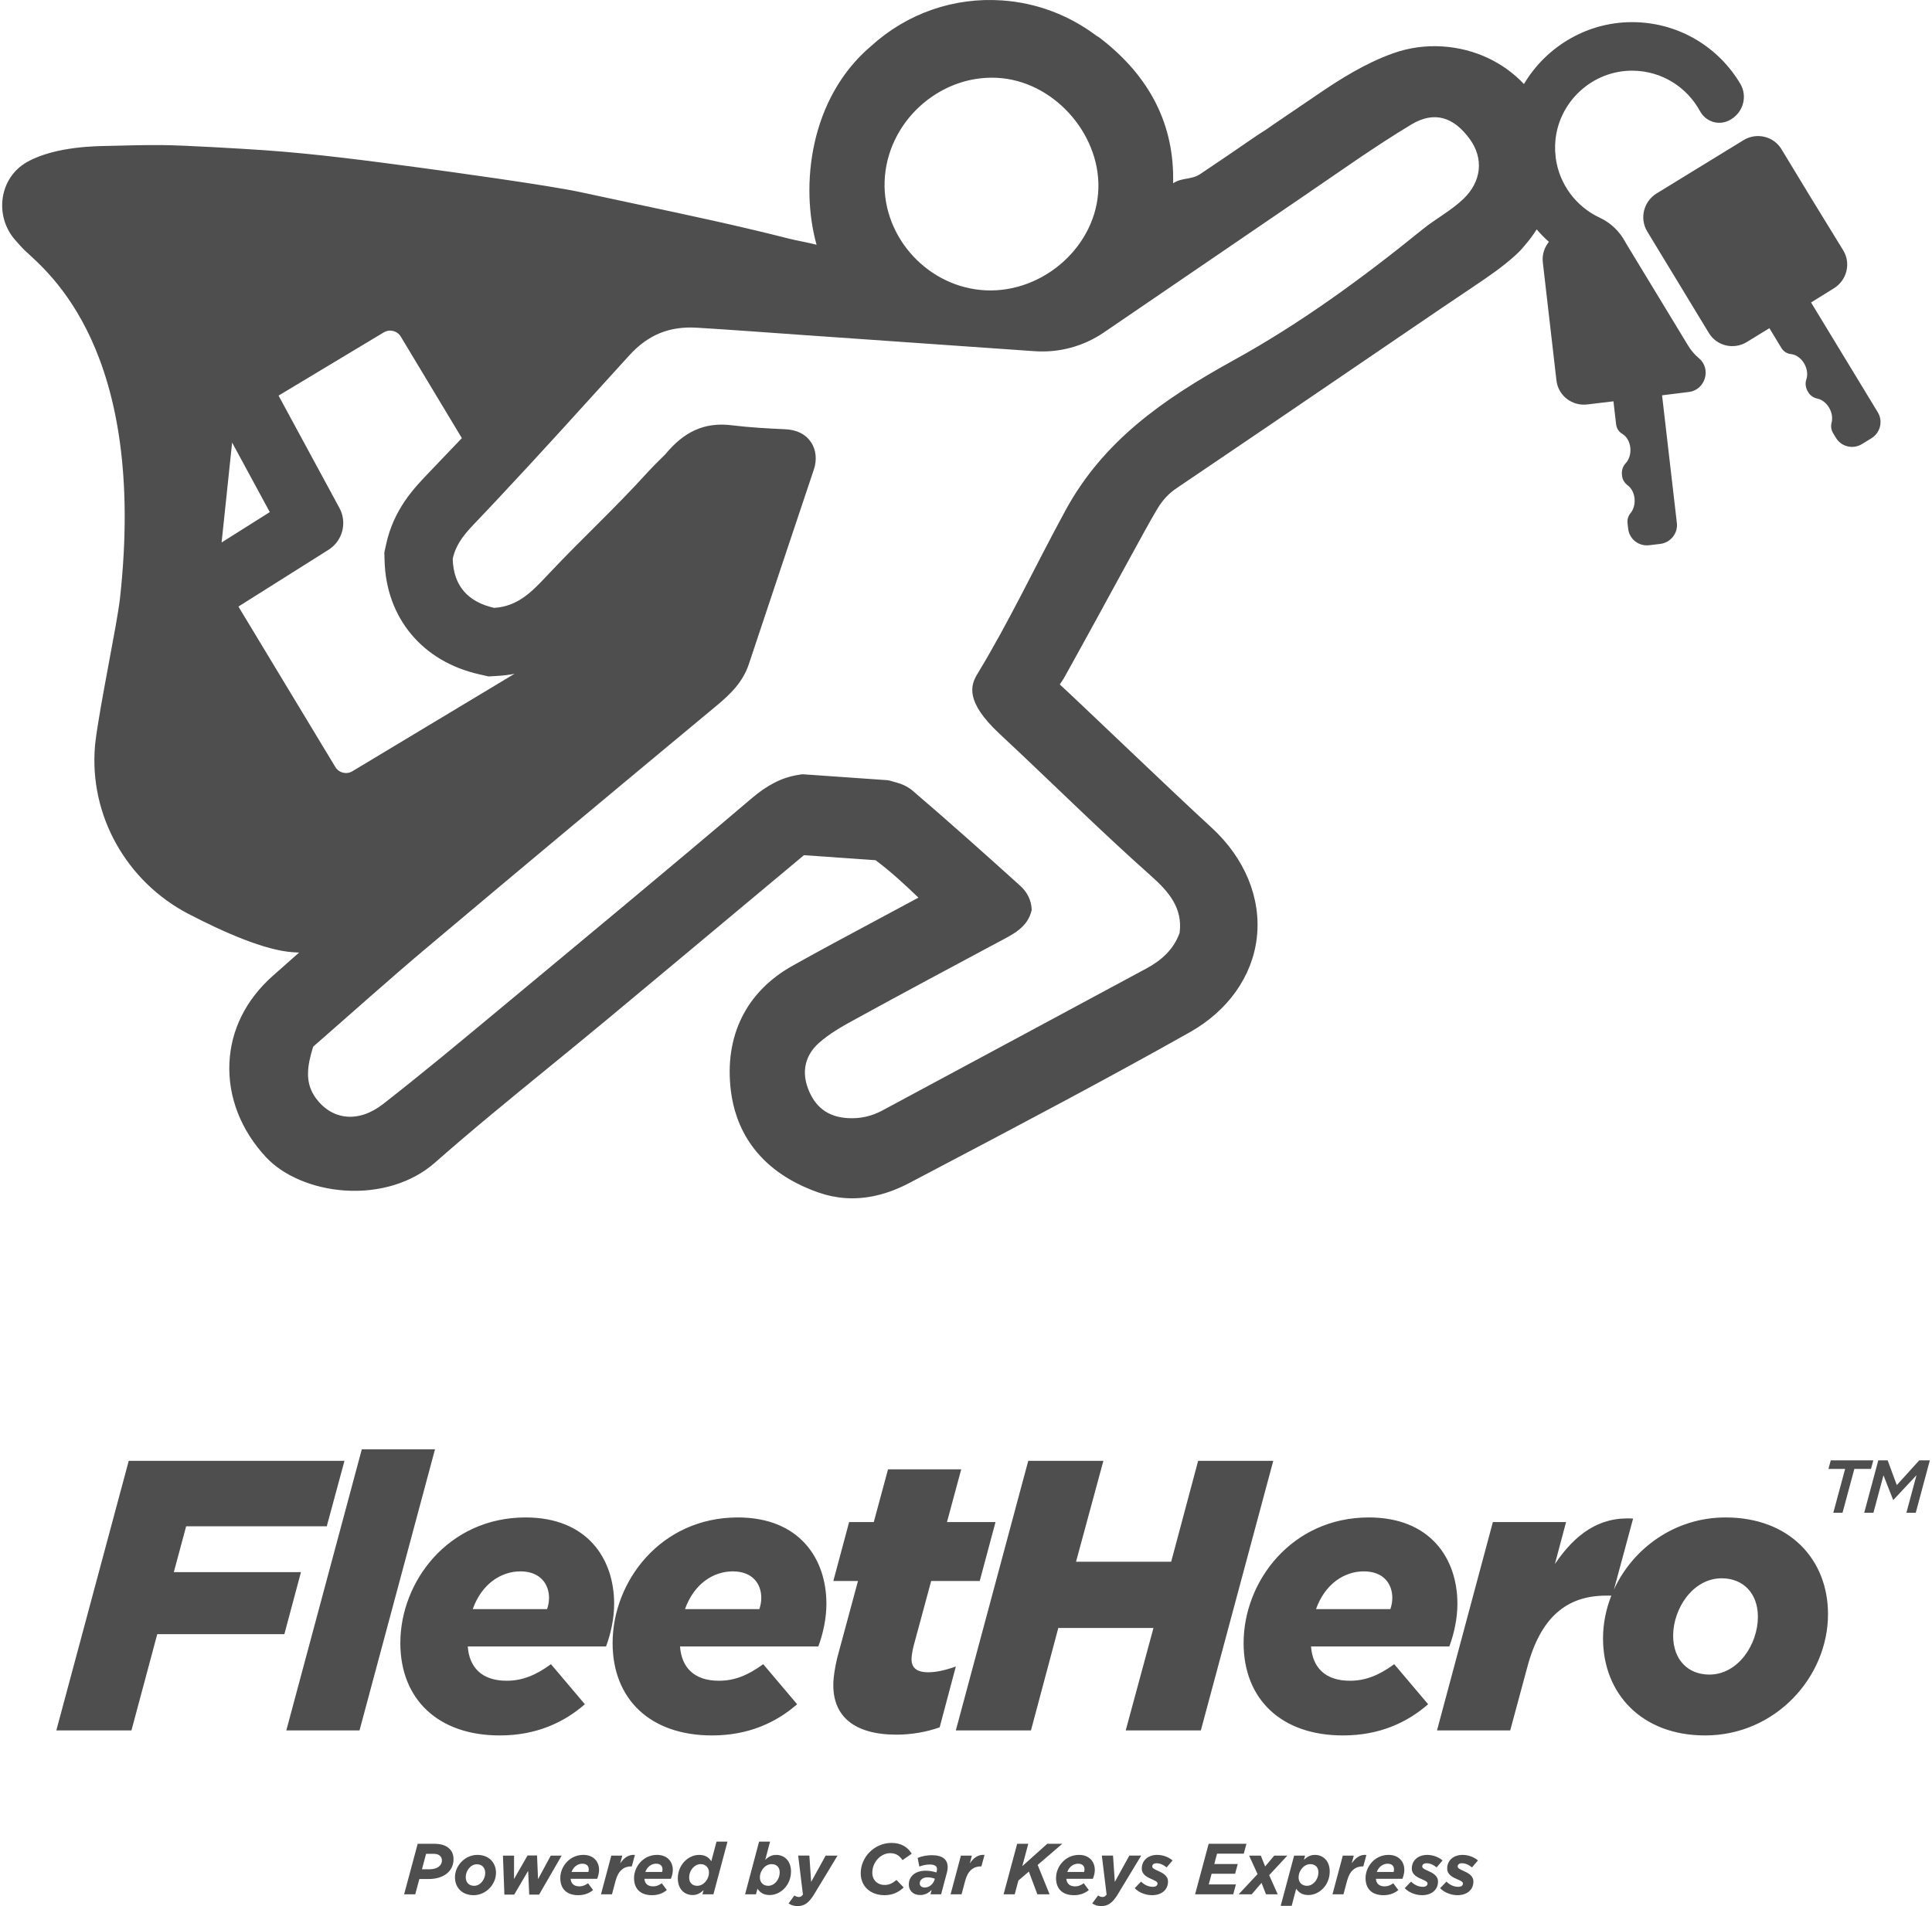 <svg width="304" height="300" viewBox="0 0 304 300" fill="none" xmlns="http://www.w3.org/2000/svg">
<path d="M18.864 94.276C18.427 98.213 15.729 110.92 15.015 116.747C14.992 116.942 14.969 117.154 14.949 117.379C13.999 128.335 19.915 138.776 29.671 143.848C35.453 146.854 41.744 149.569 46.058 149.869C46.389 149.892 46.725 149.91 47.061 149.925C45.672 151.152 44.288 152.38 42.906 153.607C38.691 157.358 36.339 162.086 36.099 167.279C35.854 172.623 37.903 177.9 41.868 182.14C44.606 185.068 49.215 187.022 54.199 187.371C59.657 187.752 64.842 186.161 68.423 183.004C74.255 177.864 80.415 172.836 86.374 167.974C89.344 165.549 92.412 163.043 95.418 160.545C102.98 154.256 110.527 147.947 118.059 141.653L126.502 134.599L137.764 135.387C140.151 137.16 142.305 139.163 144.518 141.279C142.321 142.469 140.118 143.648 137.913 144.825C133.577 147.147 129.091 149.546 124.709 151.998C117.394 156.093 113.947 163.084 115.002 171.681C115.657 177.003 118.576 184.1 128.778 187.687C130.152 188.169 131.571 188.465 132.996 188.566C136.264 188.793 139.653 187.997 143.068 186.199L147.319 183.961C160.463 177.041 174.054 169.883 187.235 162.455C193.226 159.078 197.063 153.658 197.76 147.586C198.472 141.375 195.873 135.058 190.63 130.252C184.328 124.478 168.846 109.592 166.752 107.728C166.802 107.649 166.855 107.574 166.901 107.506C167.103 107.205 167.31 106.912 167.482 106.604C174.642 93.72 180.224 83.188 182.126 80.054C182.969 78.664 183.899 77.669 185.141 76.833C194.785 70.325 204.557 63.664 214.008 57.224C218.256 54.329 222.504 51.435 226.737 48.555L228.187 47.581L231.435 45.393L231.887 45.088C234.067 43.62 236.317 42.105 238.391 40.231C238.684 39.968 238.967 39.693 239.242 39.41L239.939 38.607C240.621 37.819 241.243 36.983 241.798 36.104C242.394 36.801 243.036 37.458 243.723 38.066C243.003 38.943 242.624 40.092 242.763 41.297L244.907 59.881C245.183 62.255 247.35 63.942 249.749 63.657L253.876 63.162L254.293 66.771C254.366 67.407 254.722 67.971 255.27 68.289C255.947 68.683 256.452 69.524 256.538 70.544C256.617 71.494 256.313 72.37 255.788 72.924C255.323 73.411 255.142 74.103 255.217 74.76L255.237 74.929C255.306 75.53 255.649 76.038 256.127 76.394C256.705 76.826 257.124 77.599 257.2 78.52C257.273 79.407 257.013 80.233 256.548 80.786C256.18 81.228 256.028 81.806 256.094 82.367L256.195 83.241C256.382 84.858 257.862 86.012 259.498 85.815L261.228 85.608C262.865 85.411 264.04 83.941 263.855 82.322L261.526 62.219L265.722 61.697C265.742 61.694 265.765 61.692 265.785 61.689C268.346 61.331 269.311 58.05 267.331 56.385C266.666 55.827 266.088 55.158 265.628 54.4L258.672 42.938L255.919 38.4C255.851 38.288 255.788 38.177 255.727 38.064C254.826 36.394 253.434 35.061 251.714 34.26C247.994 32.53 245.334 28.979 244.791 24.831C244.784 24.715 244.776 24.599 244.766 24.485C244.748 24.233 244.723 23.99 244.7 23.753C244.677 23.187 244.693 22.611 244.751 22.03C245.372 15.863 250.656 11.094 256.856 11.124C261.494 11.145 265.449 13.739 267.485 17.477C268.452 19.255 270.619 19.863 272.344 18.805C272.344 18.805 272.364 18.793 272.377 18.785C274.314 17.616 274.991 15.133 273.837 13.188C270.518 7.588 264.494 3.719 257.43 3.494C250.052 3.259 243.372 7.192 239.795 13.226C236.54 9.781 232.044 7.664 227.099 7.318C224.393 7.129 221.744 7.487 219.218 8.384C214.826 9.942 210.782 12.511 207.406 14.817C205.016 16.449 202.622 18.073 200.225 19.694L199.288 20.353C198.449 20.881 197.732 21.351 197.086 21.798C194.441 23.624 191.698 25.501 188.867 27.387C187.43 28.345 186.068 27.888 184.586 28.845C184.831 19.73 180.979 12.056 173.127 6.02C172.884 5.836 172.659 5.697 172.49 5.601C168.171 2.355 163.069 0.443 157.715 0.069C150.09 -0.464 142.752 2.087 137.052 7.258C127.361 15.494 125.903 29.294 128.487 38.523C127.128 38.155 125.53 37.915 124.166 37.566C116.131 35.515 108.026 33.798 100.123 32.121C97.221 31.504 94.319 30.891 91.42 30.259C86.391 29.163 69.984 26.915 66.148 26.4C58.159 25.331 49.897 24.225 41.653 23.647C37.918 23.387 28.797 22.854 25.441 22.834C22.564 22.818 19.669 22.894 16.873 22.968C15.477 23.005 8.796 22.978 4.313 25.47C4.275 25.493 4.235 25.513 4.197 25.536C-0.119 28.014 -0.915 33.947 2.338 37.715C2.949 38.425 3.507 39.039 3.871 39.385C7.427 42.754 23.221 54.968 18.869 94.278L18.864 94.276ZM139.242 27.721C140.052 18.502 148.524 11.4 157.629 12.306C166.345 13.175 173.468 21.664 172.793 30.378C172.094 39.385 163.415 46.537 154.28 45.636C145.321 44.752 138.464 36.581 139.244 27.721H139.242ZM76.781 80.17C76.804 80.147 76.826 80.122 76.849 80.099C77.362 79.556 77.877 79.01 78.392 78.462C85.035 71.39 91.708 63.972 98.163 56.873C98.454 56.552 98.747 56.234 99.04 55.913C102.02 52.629 105.427 51.324 109.633 51.576C115.035 51.902 120.43 52.314 125.828 52.69C138.284 53.561 150.741 54.433 162.812 55.276C166.651 55.544 170.462 54.516 173.647 52.357C184.134 45.227 194.588 38.043 205.072 30.908C210.699 27.079 216.243 23.104 222.07 19.596C225.725 17.396 228.76 18.451 231.253 21.866C233.489 24.925 233.15 28.575 230.22 31.353C228.293 33.181 225.826 34.487 223.825 36.111C214.447 43.726 204.685 50.871 194.105 56.703C182.899 62.881 173.548 69.478 167.638 80.359C162.711 89.427 158.927 97.602 153.792 106.076C152.772 107.761 151.757 110.344 157.265 115.482C165.512 123.17 172.697 130.366 181.118 137.862C183.82 140.267 186.137 142.863 185.611 146.831C184.662 149.468 182.732 151.162 180.416 152.413C166.572 159.886 152.704 167.314 138.85 174.773C137.148 175.69 135.39 176.089 133.44 175.983C130.227 175.811 128.204 174.202 127.116 171.257C126.1 168.509 126.78 166.019 128.826 164.18C130.541 162.637 132.645 161.475 134.693 160.354C142.106 156.29 149.559 152.299 157.018 148.313C159.306 147.091 161.705 146.03 162.342 143.217C162.284 141.633 161.584 140.362 160.536 139.418C154.929 134.364 149.312 129.323 143.568 124.425C142.745 123.723 141.735 123.314 140.684 123.059C140.325 122.97 139.969 122.816 139.593 122.791C137.931 122.675 127.649 121.955 126.391 121.867C126.136 121.849 125.883 121.92 125.633 121.958C122.956 122.362 120.615 123.66 118.319 125.612C105.074 136.874 91.683 147.965 78.311 159.078C72.351 164.033 66.393 168.996 60.283 173.762C56.408 176.783 52.279 176.316 49.72 172.871C47.826 170.317 48.417 167.547 49.276 164.738C55.269 159.507 61.202 154.173 67.302 149.038C82.398 136.329 97.555 123.69 112.734 111.084C114.947 109.248 116.894 107.344 117.826 104.54C121.249 94.233 124.701 83.938 128.068 73.873C128.548 72.441 128.454 70.827 127.601 69.582C126.719 68.296 125.365 67.64 123.504 67.556C120.708 67.43 117.917 67.276 115.139 66.933C110.812 66.397 107.584 67.978 104.667 71.527C103.566 72.595 102.563 73.613 102.157 74.06C96.194 80.609 92.203 84.095 86.129 90.54C86.032 90.641 85.937 90.742 85.841 90.846C85.75 90.942 85.659 91.038 85.568 91.134C85.502 91.202 85.436 91.273 85.371 91.341C85.295 91.419 85.222 91.498 85.146 91.573C85.075 91.647 85.005 91.717 84.934 91.791C84.861 91.864 84.79 91.937 84.717 92.01C84.643 92.084 84.573 92.154 84.499 92.228C84.429 92.298 84.356 92.369 84.282 92.437C84.207 92.508 84.133 92.581 84.057 92.652C83.984 92.72 83.913 92.786 83.84 92.854C83.764 92.925 83.686 92.993 83.608 93.061C83.535 93.127 83.459 93.19 83.386 93.253C83.305 93.321 83.227 93.387 83.146 93.453C83.07 93.513 82.997 93.574 82.918 93.632C82.835 93.698 82.752 93.758 82.666 93.821C82.59 93.877 82.512 93.935 82.433 93.99C82.347 94.051 82.259 94.109 82.171 94.167C82.092 94.22 82.014 94.271 81.933 94.321C81.842 94.377 81.749 94.432 81.658 94.486C81.577 94.534 81.496 94.582 81.413 94.624C81.317 94.677 81.219 94.725 81.123 94.773C81.039 94.814 80.956 94.857 80.873 94.897C80.772 94.945 80.665 94.986 80.562 95.031C80.476 95.066 80.393 95.104 80.307 95.135C80.198 95.175 80.085 95.213 79.971 95.248C79.885 95.276 79.802 95.306 79.713 95.334C79.592 95.37 79.468 95.4 79.344 95.43C79.261 95.45 79.178 95.476 79.092 95.493C78.951 95.524 78.806 95.546 78.66 95.569C78.587 95.582 78.516 95.597 78.44 95.607C78.218 95.637 77.991 95.66 77.756 95.675C73.689 94.753 71.351 92.268 71.234 87.959C71.8 85.33 73.502 83.62 75.2 81.842C75.728 81.289 76.255 80.731 76.786 80.172L76.781 80.17ZM60.389 52.316C61.313 51.761 62.513 52.059 63.066 52.983L72.674 68.958C72.159 69.496 71.646 70.034 71.133 70.57L67.436 74.441L67.266 74.618C65.14 76.843 61.93 80.205 60.748 85.704L60.477 86.959L60.513 88.242C60.753 97.249 66.451 104.101 75.382 106.126L76.872 106.465L78.397 106.374C79.291 106.321 80.143 106.207 80.953 106.051L55.446 121.389C54.522 121.945 53.322 121.647 52.766 120.723L37.516 95.468L51.691 86.532C53.906 85.135 54.658 82.258 53.413 79.955L43.831 62.265L60.386 52.314L60.389 52.316ZM36.524 69.658L42.451 80.599L34.869 85.38L36.524 69.658ZM274.332 22.063C276.395 20.805 279.068 21.434 280.308 23.473L285.071 31.323L290.024 39.39C291.272 41.42 290.62 44.103 288.564 45.378L284.97 47.606L295.477 64.902C296.321 66.296 295.866 68.122 294.462 68.983L292.977 69.893C291.572 70.754 289.746 70.322 288.9 68.933L288.443 68.18C288.15 67.698 288.046 67.107 288.195 66.554C288.385 65.854 288.279 64.998 287.842 64.222C287.387 63.417 286.685 62.889 285.978 62.74C285.394 62.616 284.872 62.295 284.558 61.78L284.47 61.636C284.127 61.07 284.005 60.366 284.223 59.729C284.47 59.007 284.379 58.082 283.912 57.254C283.409 56.362 282.598 55.809 281.818 55.733C281.187 55.673 280.628 55.309 280.298 54.761L278.413 51.654L274.87 53.827C272.809 55.09 270.134 54.461 268.894 52.417L259.188 36.424C257.953 34.381 258.619 31.704 260.678 30.439L274.334 22.066L274.332 22.063ZM47.354 247.44L44.747 257.199H24.744L20.682 272.354H8.862L20.258 229.922H54.203L51.415 240.227H29.29L27.35 247.44H47.354ZM68.449 228.103L56.568 272.354H45.05L56.931 228.103H68.449ZM86.694 261.927C84.209 263.746 82.087 264.534 79.723 264.534C75.783 264.534 73.844 262.412 73.601 259.139H95.362C96.15 257.017 96.635 254.653 96.635 252.411C96.635 245.318 92.392 238.832 82.694 238.832C70.57 238.832 62.993 248.895 62.993 258.594C62.993 267.444 68.933 273.142 78.632 273.142C84.33 273.142 88.695 271.141 92.029 268.232L86.694 261.927ZM81.903 247.319C84.934 247.319 86.389 249.258 86.389 251.501C86.389 252.107 86.267 252.714 86.086 253.259H74.386C75.781 249.319 78.811 247.319 81.903 247.319ZM130.035 252.411C130.035 245.318 125.792 238.832 116.094 238.832C103.97 238.832 96.393 248.895 96.393 258.594C96.393 267.444 102.333 273.142 112.032 273.142C117.73 273.142 122.095 271.141 125.429 268.232L120.094 261.927C117.609 263.746 115.487 264.534 113.123 264.534C109.183 264.534 107.243 262.412 107.001 259.139H128.763C129.551 257.017 130.035 254.653 130.035 252.411ZM119.486 253.259H107.786C109.181 249.319 112.212 247.319 115.303 247.319C118.394 247.319 119.789 249.258 119.789 251.501C119.789 252.107 119.667 252.714 119.486 253.259ZM141.065 273.02C134.397 273.02 131.124 270.111 131.124 265.261C131.124 263.928 131.367 262.534 131.73 260.958L135.004 248.834H131.124L133.609 239.56H137.489L139.732 231.255H151.249L149.006 239.56H156.644L154.159 248.834H146.521L143.732 259.139C143.551 259.927 143.429 260.654 143.429 261.139C143.429 262.473 144.217 263.2 146.036 263.2C147.309 263.2 148.703 262.897 150.4 262.291L147.854 271.869C145.793 272.596 143.429 273.02 141.065 273.02ZM177.132 272.354L181.497 256.229H166.524L162.221 272.354H150.4L161.796 229.922H173.617L169.313 245.803H184.285L188.528 229.922H200.349L188.953 272.354H177.132ZM229.324 252.411C229.324 245.318 225.08 238.832 215.382 238.832C203.258 238.832 195.681 248.895 195.681 258.594C195.681 267.444 201.622 273.142 211.32 273.142C217.018 273.142 221.383 271.141 224.717 268.232L219.382 261.927C216.897 263.746 214.776 264.534 212.412 264.534C208.471 264.534 206.532 262.412 206.289 259.139H228.051C228.839 257.017 229.324 254.653 229.324 252.411ZM218.776 253.259H207.077C208.471 249.319 211.502 247.319 214.594 247.319C217.685 247.319 219.079 249.258 219.079 251.501C219.079 252.107 218.958 252.714 218.776 253.259ZM271.513 238.832C263.509 238.832 256.927 243.707 253.952 250.178L256.968 239.014C251.633 238.651 247.814 241.5 244.662 246.167L246.42 239.56H234.903L226.113 272.354H237.631L240.298 262.473C242.359 254.653 246.42 251.138 252.724 251.138H253.543C252.699 253.269 252.237 255.548 252.237 257.866C252.237 266.534 258.299 273.142 268.3 273.142C279.333 273.142 287.637 263.988 287.637 254.047C287.637 245.44 281.576 238.832 271.513 238.832ZM268.967 263.564C265.573 263.564 263.269 261.2 263.269 257.442C263.269 253.199 266.361 248.41 270.907 248.41C274.302 248.41 276.605 250.774 276.605 254.472C276.605 258.775 273.514 263.564 268.967 263.564ZM294.399 231.192H291.782L289.921 238.095H288.471L290.332 231.192H287.705L288.072 229.848H294.765L294.399 231.192ZM303.658 229.848L301.443 238.095H299.97L301.562 232.18L297.932 236.067H297.884L296.364 232.202L294.785 238.092H293.335L295.55 229.846H297.023L298.46 233.746L301.993 229.846H303.655L303.658 229.848ZM68.246 290.193H65.723L63.587 298.149H65.337L65.984 295.739H67.496C69.666 295.739 71.361 294.615 71.361 292.638C71.361 291.943 71.156 291.41 70.747 291.001C70.169 290.423 69.383 290.193 68.246 290.193ZM67.587 294.206H66.395L67.044 291.774H68.181C68.704 291.774 69.034 291.887 69.272 292.127C69.441 292.297 69.535 292.524 69.535 292.787C69.535 293.683 68.749 294.206 67.59 294.206H67.587ZM75.111 291.943C73.156 291.943 71.588 293.648 71.588 295.466C71.588 297.09 72.715 298.285 74.52 298.285C76.475 298.285 78.044 296.58 78.044 294.762C78.044 293.138 76.917 291.943 75.111 291.943ZM74.601 296.808C73.818 296.808 73.283 296.307 73.283 295.421C73.283 294.534 73.977 293.421 75.033 293.421C75.816 293.421 76.352 293.921 76.352 294.807C76.352 295.694 75.657 296.808 74.601 296.808ZM88.376 292.057L84.83 298.194H83.272L83.103 294.456L80.91 298.194H79.365L79.137 292.057H80.888L80.878 295.749L83.014 292.034H84.502L84.661 295.762L86.661 292.057H88.376ZM91.776 291.943C89.594 291.943 88.162 293.817 88.162 295.58C88.162 297.343 89.23 298.285 90.98 298.285C92.013 298.285 92.776 297.934 93.322 297.477L92.526 296.408C92.026 296.76 91.629 296.896 91.175 296.896C90.266 296.896 89.846 296.419 89.788 295.704H93.958C94.15 295.239 94.264 294.749 94.264 294.317C94.264 292.963 93.355 291.94 91.776 291.94V291.943ZM92.584 294.625H89.935C90.218 293.852 90.857 293.33 91.64 293.33C92.344 293.33 92.64 293.729 92.64 294.226C92.64 294.373 92.617 294.509 92.584 294.625ZM99.904 291.943L99.416 293.751H99.325C98.179 293.751 97.292 294.411 96.87 295.989L96.292 298.149H94.564L96.188 292.057H97.916L97.588 293.284C98.201 292.385 98.906 291.865 99.906 291.943H99.904ZM103.382 291.943C101.199 291.943 99.767 293.817 99.767 295.58C99.767 297.343 100.836 298.285 102.586 298.285C103.619 298.285 104.382 297.934 104.927 297.477L104.132 296.408C103.632 296.76 103.235 296.896 102.781 296.896C101.871 296.896 101.452 296.419 101.394 295.704H105.564C105.756 295.239 105.869 294.749 105.869 294.317C105.869 292.963 104.96 291.94 103.382 291.94V291.943ZM104.19 294.625H101.54C101.823 293.852 102.462 293.33 103.245 293.33C103.95 293.33 104.245 293.729 104.245 294.226C104.245 294.373 104.223 294.509 104.19 294.625ZM111.929 292.943C111.532 292.342 110.974 291.943 110.019 291.943C108.304 291.943 106.655 293.489 106.655 295.648C106.655 297.295 107.665 298.262 108.996 298.262C109.678 298.262 110.188 297.979 110.711 297.489L110.529 298.149H112.257L114.472 289.852H112.744L111.926 292.943H111.929ZM109.714 296.808C108.941 296.808 108.441 296.33 108.441 295.535C108.441 294.307 109.315 293.398 110.249 293.398C111.009 293.398 111.555 293.921 111.555 294.693C111.555 295.853 110.668 296.808 109.714 296.808ZM122.125 291.943C121.443 291.943 120.933 292.226 120.41 292.716L121.17 289.852H119.443L117.238 298.149H118.953L119.19 297.262C119.589 297.863 120.145 298.262 121.1 298.262C122.814 298.262 124.464 296.717 124.464 294.557C124.464 292.91 123.453 291.943 122.122 291.943H122.125ZM120.875 296.808C120.114 296.808 119.569 296.285 119.569 295.512C119.569 294.353 120.455 293.398 121.41 293.398C122.183 293.398 122.683 293.875 122.683 294.671C122.683 295.898 121.809 296.808 120.877 296.808H120.875ZM129.922 292.057H131.786L128.012 298.295C127.217 299.535 126.535 300 125.502 300C124.875 300 124.456 299.841 124.082 299.578L125.002 298.328C125.184 298.464 125.444 298.568 125.674 298.568C125.936 298.568 126.105 298.5 126.343 298.192L125.593 292.054H127.353L127.636 296.191L129.919 292.054L129.922 292.057ZM141.06 295.888L142.197 297.07C141.434 297.775 140.515 298.285 139.186 298.285C137.017 298.285 135.435 296.944 135.435 294.82C135.435 292.286 137.595 290.059 140.277 290.059C141.8 290.059 142.823 290.708 143.46 291.754L142.017 292.764C141.553 292.105 141.017 291.673 140.063 291.673C138.608 291.673 137.256 293.059 137.256 294.754C137.256 295.901 138.062 296.674 139.199 296.674C139.972 296.674 140.472 296.368 141.063 295.888H141.06ZM146.652 291.988C145.788 291.988 145.015 292.158 144.389 292.42L144.662 293.784C145.104 293.602 145.695 293.456 146.286 293.456C147.14 293.456 147.433 293.751 147.433 294.171C147.433 294.353 147.4 294.489 147.364 294.625L147.342 294.704C146.831 294.544 146.286 294.431 145.627 294.431C144.149 294.431 143.002 295.216 143.002 296.626C143.002 297.58 143.717 298.262 144.776 298.262C145.49 298.262 146.104 297.967 146.594 297.444L146.412 298.149H148.082L148.981 294.784C149.059 294.479 149.117 294.183 149.117 293.865C149.117 292.67 148.286 291.991 146.652 291.991V291.988ZM147.049 295.853C146.857 296.512 146.23 297.08 145.516 297.08C145.026 297.08 144.72 296.808 144.72 296.431C144.72 295.84 145.243 295.476 145.96 295.476C146.382 295.476 146.801 295.577 147.097 295.691L147.051 295.85L147.049 295.853ZM154.914 291.943L154.426 293.751H154.335C153.189 293.751 152.302 294.411 151.88 295.989L151.302 298.149H149.574L151.198 292.057H152.926L152.598 293.284C153.211 292.385 153.916 291.865 154.916 291.943H154.914ZM163.279 293.524L165.153 298.149H163.231L161.89 294.57L160.243 295.979L159.665 298.149H157.914L160.051 290.193H161.801L160.857 293.716L164.789 290.193H167.153L163.279 293.522V293.524ZM169.179 296.898C168.27 296.898 167.85 296.421 167.792 295.706H171.962C172.154 295.242 172.268 294.752 172.268 294.32C172.268 292.966 171.359 291.943 169.78 291.943C167.598 291.943 166.166 293.817 166.166 295.58C166.166 297.343 167.234 298.285 168.984 298.285C170.017 298.285 170.78 297.934 171.326 297.477L170.53 296.408C170.03 296.76 169.634 296.896 169.179 296.896V296.898ZM169.644 293.33C170.348 293.33 170.644 293.729 170.644 294.226C170.644 294.373 170.621 294.509 170.588 294.625H167.939C168.222 293.852 168.861 293.33 169.644 293.33ZM179.567 292.057L175.794 298.295C174.998 299.535 174.316 300 173.283 300C172.657 300 172.238 299.841 171.864 299.578L172.783 298.328C172.965 298.464 173.225 298.568 173.455 298.568C173.718 298.568 173.887 298.5 174.124 298.192L173.374 292.054H175.135L175.417 296.191L177.701 292.054H179.565L179.567 292.057ZM181.307 293.774C181.307 294.014 181.603 294.183 182.116 294.411C182.911 294.764 183.785 295.183 183.785 296.138C183.785 297.467 182.739 298.285 181.285 298.285C180.365 298.285 179.262 297.934 178.547 297.181L179.547 296.148C180.183 296.785 180.865 296.967 181.411 296.967C181.866 296.967 182.138 296.775 182.138 296.431C182.138 296.204 181.855 296.045 181.434 295.863C180.479 295.454 179.661 295.057 179.661 294.08C179.661 292.865 180.593 291.943 182.103 291.943C183.091 291.943 184 292.375 184.5 292.817L183.568 293.908C182.977 293.443 182.477 293.259 181.977 293.259C181.555 293.259 181.305 293.453 181.305 293.772L181.307 293.774ZM190.65 294.911L190.195 296.593H194.469L194.047 298.151H188.046L190.183 290.195H196.126L195.706 291.754H191.501L191.069 293.378H194.762L194.34 294.913H190.647L190.65 294.911ZM199.707 295.138L201.048 298.149H199.207L198.502 296.343L196.957 298.149H194.901L197.879 294.966L196.548 292.057H198.389L199.071 293.762L200.503 292.057H202.559L199.707 295.135V295.138ZM206.89 291.943C206.208 291.943 205.698 292.226 205.175 292.716L205.357 292.057H203.63L201.516 299.967H203.243L203.958 297.262C204.357 297.863 204.913 298.262 205.867 298.262C207.582 298.262 209.232 296.717 209.232 294.557C209.232 292.91 208.221 291.943 206.89 291.943ZM205.64 296.808C204.88 296.808 204.334 296.285 204.334 295.512C204.334 294.353 205.221 293.398 206.176 293.398C206.948 293.398 207.449 293.875 207.449 294.671C207.449 295.898 206.575 296.808 205.643 296.808H205.64ZM215.005 291.943L214.518 293.751H214.427C213.28 293.751 212.394 294.411 211.972 295.989L211.394 298.149H209.666L211.29 292.057H213.018L212.689 293.284C213.303 292.385 214.008 291.865 215.008 291.943H215.005ZM218.483 291.943C216.301 291.943 214.869 293.817 214.869 295.58C214.869 297.343 215.937 298.285 217.688 298.285C218.721 298.285 219.484 297.934 220.029 297.477L219.233 296.408C218.733 296.76 218.337 296.896 217.882 296.896C216.973 296.896 216.554 296.419 216.496 295.704H220.666C220.858 295.239 220.971 294.749 220.971 294.317C220.971 292.963 220.062 291.94 218.483 291.94V291.943ZM219.292 294.625H216.642C216.925 293.852 217.564 293.33 218.347 293.33C219.052 293.33 219.347 293.729 219.347 294.226C219.347 294.373 219.324 294.509 219.292 294.625ZM226.27 296.138C226.27 297.467 225.224 298.285 223.77 298.285C222.85 298.285 221.747 297.934 221.032 297.181L222.032 296.148C222.668 296.785 223.35 296.967 223.896 296.967C224.351 296.967 224.623 296.775 224.623 296.431C224.623 296.204 224.34 296.045 223.919 295.863C222.964 295.454 222.146 295.057 222.146 294.08C222.146 292.865 223.078 291.943 224.588 291.943C225.576 291.943 226.485 292.375 226.985 292.817L226.053 293.908C225.462 293.443 224.962 293.259 224.462 293.259C224.04 293.259 223.79 293.453 223.79 293.772C223.79 294.012 224.085 294.181 224.598 294.408C225.394 294.762 226.268 295.181 226.268 296.136L226.27 296.138ZM229.362 293.774C229.362 294.014 229.657 294.183 230.17 294.411C230.965 294.764 231.839 295.183 231.839 296.138C231.839 297.467 230.794 298.285 229.339 298.285C228.419 298.285 227.316 297.934 226.601 297.181L227.601 296.148C228.238 296.785 228.92 296.967 229.465 296.967C229.92 296.967 230.193 296.775 230.193 296.431C230.193 296.204 229.91 296.045 229.488 295.863C228.533 295.454 227.715 295.057 227.715 294.08C227.715 292.865 228.647 291.943 230.157 291.943C231.145 291.943 232.054 292.375 232.554 292.817L231.622 293.908C231.031 293.443 230.531 293.259 230.031 293.259C229.609 293.259 229.359 293.453 229.359 293.772L229.362 293.774Z" fill="#4E4E4E"/>
</svg>
